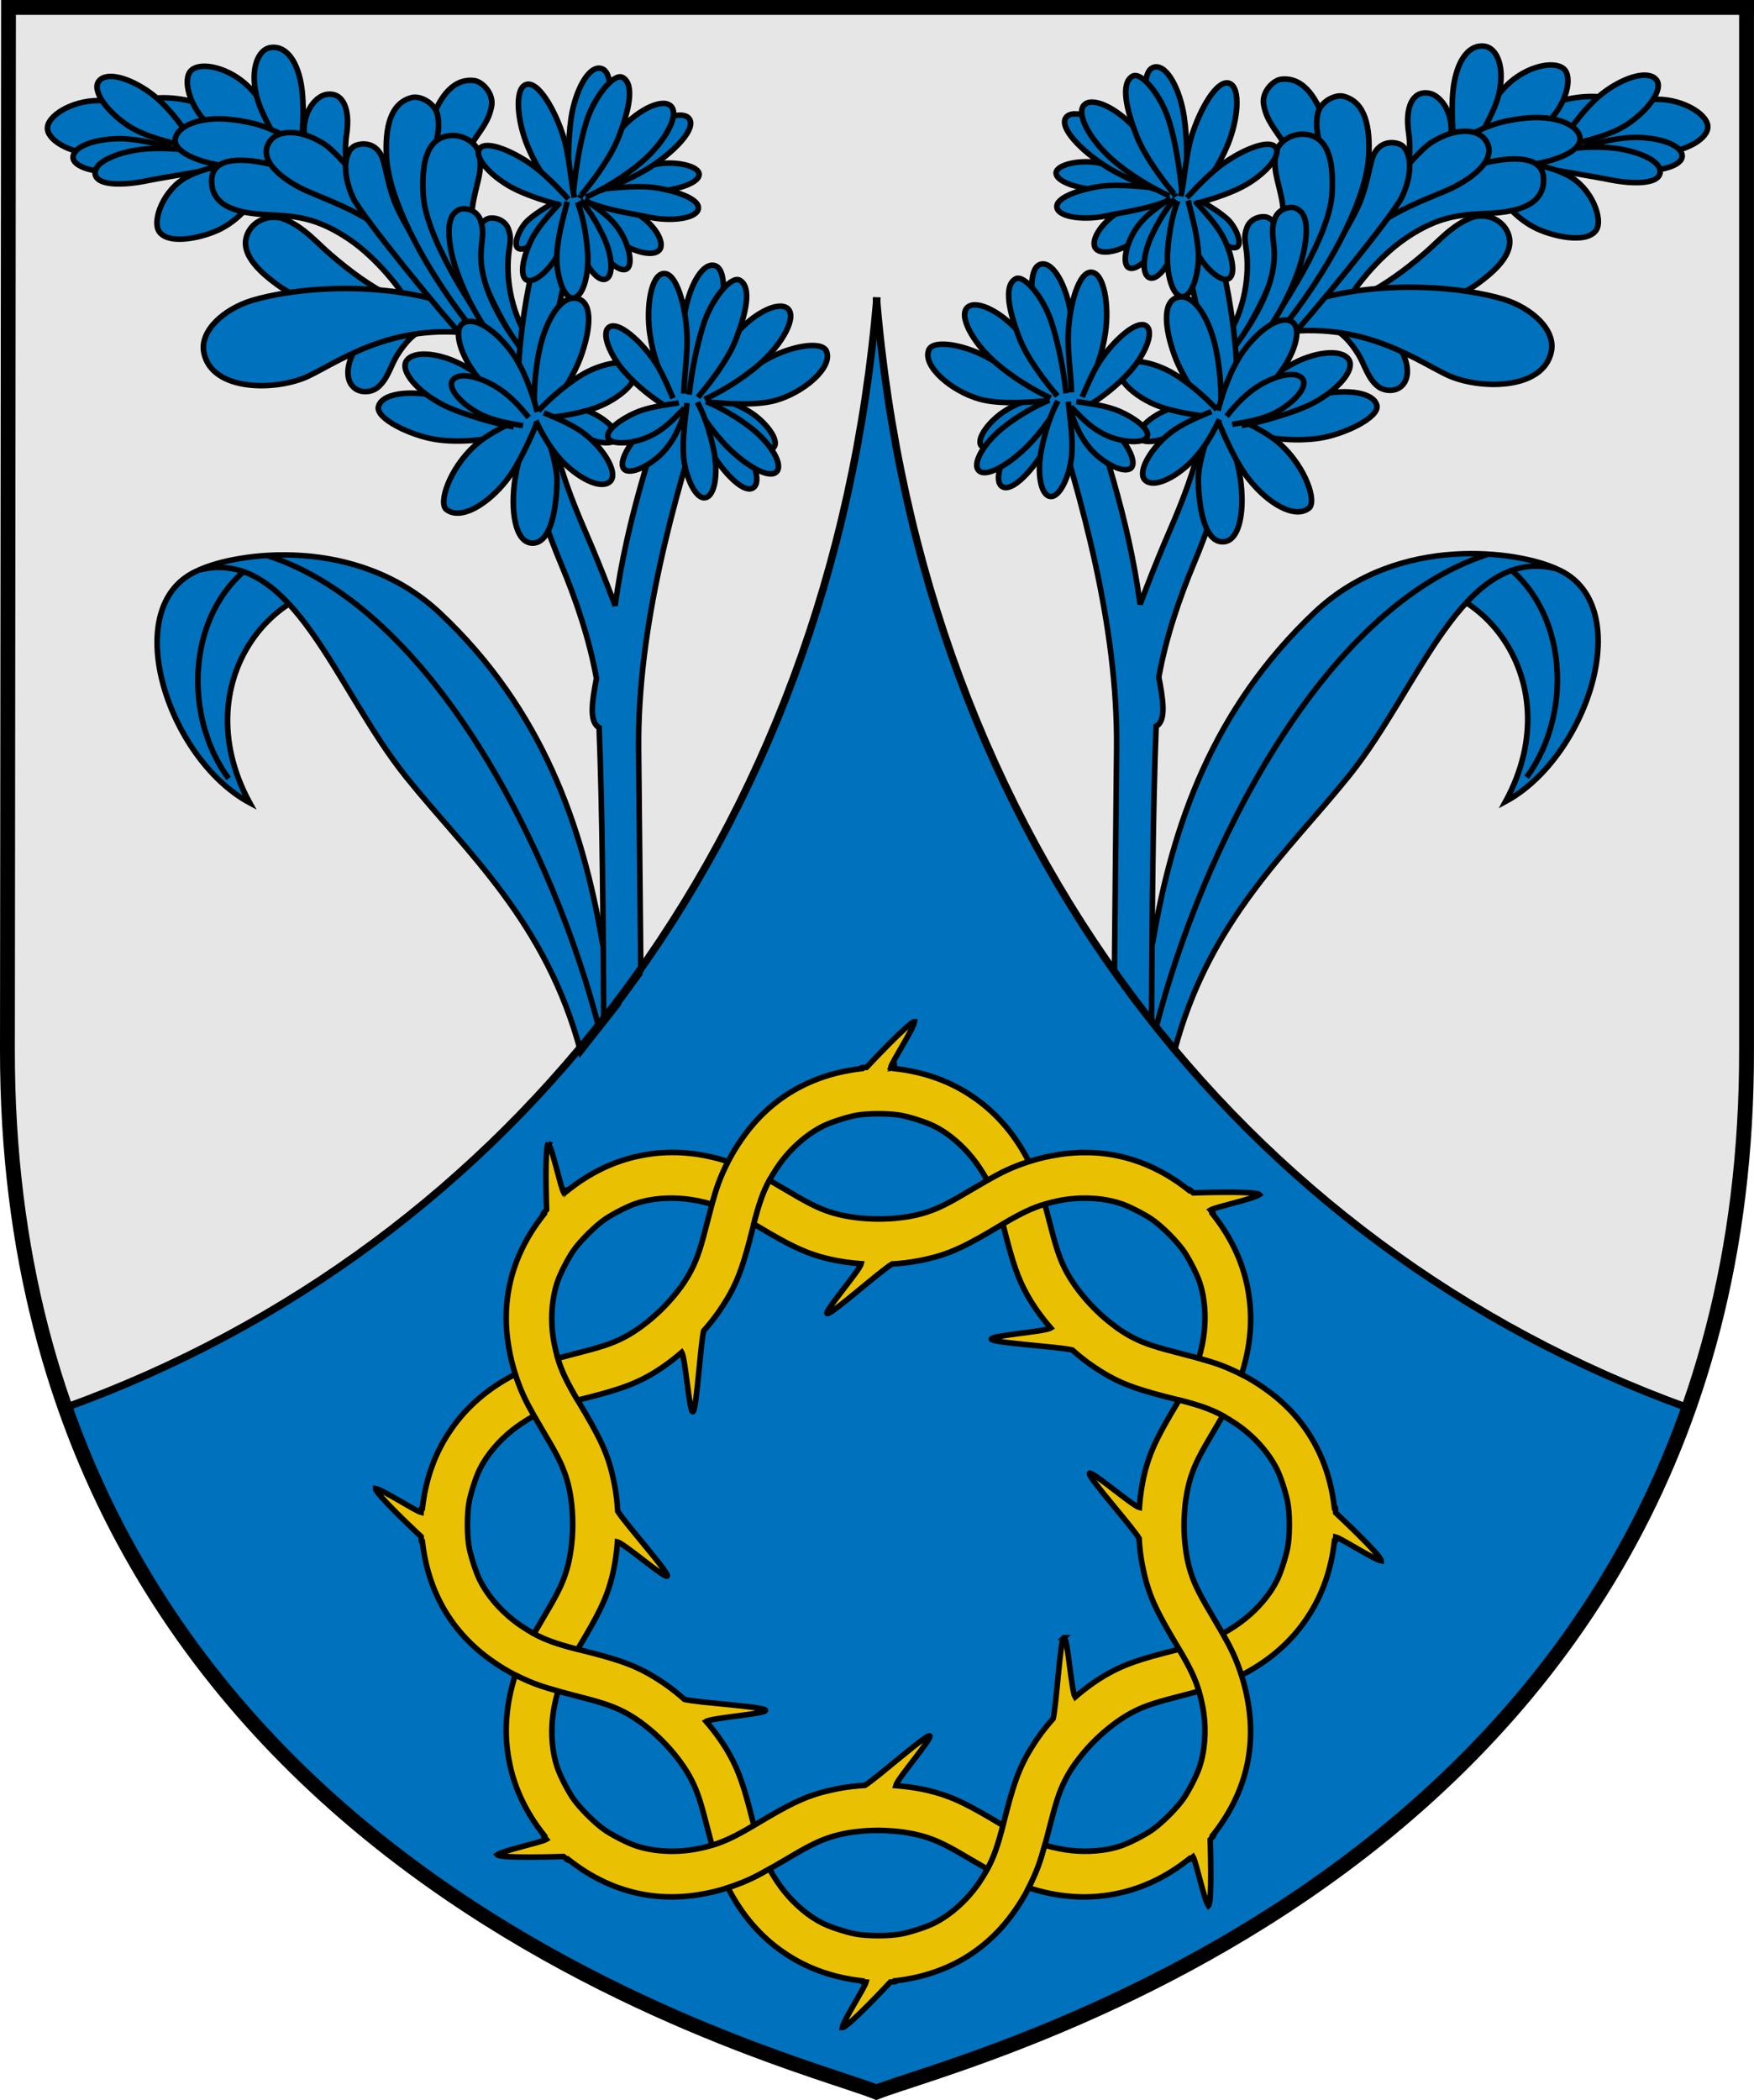 <?xml version="1.0" encoding="UTF-8" standalone="no"?>
<svg
   xmlns:dc="http://purl.org/dc/elements/1.1/"
   xmlns:cc="http://creativecommons.org/ns#"
   xmlns:rdf="http://www.w3.org/1999/02/22-rdf-syntax-ns#"
   xmlns:svg="http://www.w3.org/2000/svg"
   xmlns="http://www.w3.org/2000/svg"
   xmlns:xlink="http://www.w3.org/1999/xlink"
   xmlns:sodipodi="http://sodipodi.sourceforge.net/DTD/sodipodi-0.dtd"
   xmlns:inkscape="http://www.inkscape.org/namespaces/inkscape"
   sodipodi:docname="Shield_of_Bruno_Paul_Marie_Valentin.svg"
   height="565.43"
   width="472.268"
   version="1.0"
   inkscape:version="0.91 r13725"
   id="svg4136">
  <defs
     id="defs4813" />
  <sodipodi:namedview
     fit-margin-left="0"
     inkscape:zoom="0.43557908"
     borderopacity="1"
     inkscape:snap-intersection-paths="true"
     inkscape:cx="235.74254"
     inkscape:cy="414.01249"
     inkscape:snap-bbox-midpoints="false"
     inkscape:object-paths="true"
     inkscape:window-maximized="1"
     inkscape:snap-bbox="true"
     showgrid="false"
     fit-margin-right="0"
     inkscape:snap-nodes="true"
     inkscape:guide-bbox="true"
     inkscape:snap-midpoints="false"
     inkscape:snap-global="false"
     inkscape:bbox-nodes="true"
     bordercolor="#666666"
     inkscape:window-x="-8"
     guidetolerance="10"
     inkscape:snap-smooth-nodes="true"
     objecttolerance="10"
     inkscape:object-nodes="true"
     inkscape:window-y="-8"
     fit-margin-bottom="0"
     inkscape:window-width="1280"
     inkscape:pageopacity="0"
     inkscape:pageshadow="2"
     pagecolor="#ffffff"
     gridtolerance="10"
     inkscape:snap-object-midpoints="true"
     inkscape:bbox-paths="true"
     showguides="false"
     inkscape:snap-bbox-edge-midpoints="true"
     inkscape:current-layer="g4160"
     inkscape:window-height="657"
     fit-margin-top="0"
     id="namedview4140" />
  <g
     inkscape:label="fondo-fund"
     transform="translate(-409.275,-366.109)"
     inkscape:groupmode="layer"
     sodipodi:insensitive="true"
     id="g4160">
    <path
       d="M 879.54,648.74 C 880.054,869.8 666.58,920.72 645.24,929.37 622.97,920.234 410.97,869.495 411.28,648.61 l 0.289,-280.51 467.98,0 z"
       sodipodi:nodetypes="cccccc"
       inkscape:connector-curvature="0"
       class="fil6 str8"
       id="path4162"
       style="fill:#0071bc" />
    <path
       d="m 575.27,346.87 -233.96,0.055 0,280.47 c -0.491,41.026 7.004,69.849 15.951,96.453 119.68,-43.24 206.09,-152.87 218.18,-298.94 12.094,146.06 98.5,255.7 218.18,298.94 8.947,-26.604 16.442,-55.427 15.951,-96.453 l 0,-280.47 -233.96,-0.055 z"
       inkscape:connector-curvature="0"
       transform="translate(69.966,21.239)"
       id="path4164"
       style="fill:#e6e6e6;fill-rule:evenodd" />
  </g>
  <g
     inkscape:label="elementos internos"
     transform="translate(-369.247,-344.901)"
     inkscape:groupmode="layer"
     sodipodi:insensitive="true"
     id="g4166">
    <g
       transform="matrix(0.271,0,0,0.271,945.66,626.72)"
       id="g4168"
       style="fill:#eac102;stroke:#000000;stroke-width:5.531">
      <path
         d="m -1614.9,325.34 c -26.826,13.651 -48.239,32.122 -63.75,54.625 -15.738,22.433 -25.391,48.872 -28.688,78.75 0,0.022 -0.029,0.041 -0.031,0.062 -0.09,0.137 -0.199,0.871 -0.312,2.188 -0.083,-1.027 -0.167,-1.783 -0.25,-1.844 -0.184,-1.931 -0.394,-0.724 -0.688,3.5 -5.613,-1.369 -37.864,-22.424 -45.281,-23.688 -0.307,5.078 42.869,45.47 45.344,47.781 0.059,0.8 0.104,1.431 0.156,1.938 0.127,4.983 0.255,4.974 0.812,0.906 0.048,0.428 0.114,0.881 0.156,1.031 5.415,50.679 29.119,91.542 69.562,119.75 0.043,0.03 0.082,0.064 0.125,0.094 7.109,5.039 14.702,9.626 22.75,13.75 1.616,0.828 3.254,1.648 4.906,2.438 11.967,5.719 20.893,9.017 37.5,13.562 4.388,1.201 9.194,2.495 14.875,3.938 28.141,7.143 38.203,10.44 49.812,16.281 5.322,2.678 10.844,6.052 16.344,9.938 0.177,0.129 0.353,0.244 0.531,0.375 0.062,0.044 0.126,0.081 0.188,0.125 2.421,1.784 4.885,3.709 7.5,5.812 18.014,14.49 34.651,34.384 43.594,52.156 5.841,11.609 9.107,21.672 16.25,49.812 1.435,5.653 2.679,10.41 3.875,14.781 12.691,-3.748 24.009,-9.282 41.656,-19.75 -0.328,-1.282 -0.663,-2.554 -1,-3.906 -8.597,-34.491 -13.939,-49.937 -22.812,-66 -6.192,-11.209 -14.328,-22.655 -23.625,-33.438 6.473,-3.877 62.472,-7.658 58.844,-11.312 -3.604,-3.63 -66.061,-7.162 -80.312,-10.531 -6.774,-6.046 -13.783,-11.594 -20.812,-16.344 -1.378,-0.931 -2.743,-1.815 -4.094,-2.688 -0.199,-0.129 -0.395,-0.247 -0.594,-0.375 -3.666,-2.402 -7.321,-4.641 -10.969,-6.656 -16.063,-8.873 -31.509,-14.215 -66,-22.812 -1.295,-0.323 -2.425,-0.623 -3.656,-0.938 -19.866,-5.073 -31.76,-9.184 -43.375,-15.5 -2.141,-1.164 -4.289,-2.382 -6.469,-3.719 -0.77,-0.473 -1.56,-0.971 -2.344,-1.469 -0.279,-0.179 -0.563,-0.381 -0.844,-0.562 -1.079,-0.693 -2.196,-1.412 -3.312,-2.156 -0.857,-0.571 -1.688,-1.159 -2.531,-1.75 -16.535,-11.79 -30.308,-27.429 -38.438,-43.75 -3.54,-7.109 -8.324,-21.562 -10.406,-31.5 -2.446,-11.675 -2.446,-35.325 0,-47 2.082,-9.938 6.866,-24.391 10.406,-31.5 1.626,-3.264 3.477,-6.502 5.531,-9.688 0.511,-0.793 1.058,-1.589 1.594,-2.375 8.771,-12.619 20.605,-24.205 34.125,-33.219 4.48,-2.987 8.604,-5.578 12.75,-7.844 -8.511,-14.93 -12.461,-23.6 -16.875,-36.094 -0.612,-1.732 -1.161,-3.453 -1.719,-5.188 z"
         inkscape:connector-curvature="0"
         id="path4170" />
      <path
         d="m -1615,624.19 c -9.311,28.616 -11.381,56.813 -6.438,83.688 4.734,26.991 16.579,52.511 35.375,75.969 0.014,0.017 0.018,0.045 0.031,0.062 0.033,0.16 0.493,0.77 1.344,1.781 -0.784,-0.667 -1.398,-1.141 -1.5,-1.125 -1.495,-1.235 -0.779,-0.257 2,2.938 -4.937,3.001 -42.643,10.93 -48.781,15.281 3.373,3.808 62.459,1.834 65.844,1.719 0.608,0.524 1.105,0.929 1.5,1.25 3.614,3.434 3.701,3.365 1.219,0.094 0.334,0.267 0.709,0.518 0.844,0.594 39.664,32.006 85.3,44.152 133.84,35.5 0.052,-0.009 0.105,-0.022 0.156,-0.031 8.6,-1.465 17.227,-3.595 25.844,-6.375 1.718,-0.554 3.44,-1.112 5.156,-1.719 12.495,-4.414 21.161,-8.394 36.094,-16.906 3.963,-2.259 8.258,-4.742 13.312,-7.75 24.949,-14.848 34.411,-19.64 46.75,-23.719 5.657,-1.87 11.957,-3.39 18.594,-4.531 0.217,-0.034 0.407,-0.092 0.625,-0.125 0.075,-0.013 0.144,-0.019 0.219,-0.031 2.973,-0.451 6.069,-0.826 9.406,-1.188 22.984,-2.492 48.829,-0.181 67.719,6.062 12.339,4.078 21.77,8.871 46.719,23.719 5,2.976 9.258,5.446 13.188,7.688 6.329,-11.627 10.416,-23.46 15.5,-43.375 -1.142,-0.677 -2.271,-1.343 -3.469,-2.062 -30.468,-18.31 -45.18,-25.479 -62.812,-30.562 -12.305,-3.548 -26.145,-5.887 -40.344,-6.938 1.835,-7.319 38.744,-49.575 33.594,-49.594 -5.115,-0.018 -51.76,41.649 -64.219,49.344 -9.065,0.515 -17.952,1.545 -26.281,3.156 -1.633,0.316 -3.209,0.662 -4.781,1 -0.232,0.05 -0.457,0.106 -0.688,0.156 -4.29,0.894 -8.464,1.877 -12.469,3.031 -17.632,5.084 -32.344,12.253 -62.812,30.562 -1.144,0.688 -2.157,1.258 -3.25,1.906 -17.647,10.468 -28.966,16.002 -41.656,19.75 -2.328,0.687 -4.679,1.313 -7.156,1.906 -0.879,0.211 -1.813,0.423 -2.719,0.625 -0.324,0.071 -0.642,0.117 -0.969,0.188 -1.253,0.273 -2.559,0.549 -3.875,0.812 -1.009,0.202 -2.017,0.385 -3.031,0.562 -20.029,3.356 -40.836,2.043 -58.125,-3.75 -7.53,-2.523 -21.126,-9.351 -29.625,-14.906 -9.985,-6.526 -26.724,-23.265 -33.25,-33.25 -5.555,-8.499 -12.383,-22.095 -14.906,-29.625 -1.159,-3.458 -2.138,-7.076 -2.938,-10.781 -0.199,-0.922 -0.386,-1.846 -0.562,-2.781 -2.721,-15.125 -2.53,-31.691 0.656,-47.625 1.06,-5.301 2.195,-10.043 3.531,-14.594 -16.607,-4.546 -25.533,-7.844 -37.5,-13.562 -1.652,-0.79 -3.29,-1.609 -4.906,-2.438 z"
         inkscape:connector-curvature="0"
         id="path4172" />
      <path
         d="m -1582.2,96.125 c -0.061,0.054 -0.129,0.136 -0.188,0.219 -3.567,5.087 -1.643,62.386 -1.531,65.656 -0.565,0.656 -1.016,1.125 -1.344,1.531 -3.343,3.521 -3.212,3.586 0.031,1.125 l 0.125,-0.094 c -0.243,0.302 -0.58,0.744 -0.688,0.906 -32.044,39.679 -44.188,85.337 -35.531,133.91 1.464,8.641 3.591,17.309 6.375,25.969 0.558,1.734 1.107,3.455 1.719,5.188 4.414,12.493 8.364,21.164 16.875,36.094 2.26,3.964 4.772,8.288 7.781,13.344 14.848,24.949 19.672,34.348 23.75,46.688 1.905,5.763 3.446,12.193 4.594,18.969 0.014,0.09 0.018,0.191 0.031,0.281 0.013,0.075 0.05,0.144 0.062,0.219 0.451,2.973 0.826,6.069 1.188,9.406 2.492,22.984 0.181,48.798 -6.062,67.688 -4.078,12.339 -8.871,21.801 -23.719,46.75 -2.974,4.997 -5.445,9.261 -7.688,13.188 11.615,6.316 23.509,10.427 43.375,15.5 0.678,-1.144 1.341,-2.3 2.062,-3.5 18.31,-30.468 25.479,-45.149 30.562,-62.781 3.551,-12.316 5.857,-26.163 6.906,-40.375 7.244,1.754 49.606,38.781 49.625,33.625 0.018,-5.111 -41.603,-51.686 -49.344,-64.188 -0.514,-9.078 -1.574,-17.972 -3.188,-26.312 -0.418,-2.163 -0.853,-4.253 -1.312,-6.312 -0.028,-0.124 -0.066,-0.251 -0.094,-0.375 -0.201,-0.934 -0.411,-1.828 -0.625,-2.75 -0.671,-2.895 -1.362,-5.746 -2.156,-8.5 -5.084,-17.632 -12.253,-32.344 -30.562,-62.812 -0.695,-1.156 -1.283,-2.146 -1.938,-3.25 -10.445,-17.614 -15.947,-28.953 -19.688,-41.625 -1.023,-3.467 -1.911,-7.026 -2.75,-10.875 -0.206,-0.945 -0.425,-1.957 -0.625,-2.938 -0.01,-0.029 0.01,-0.034 0,-0.062 -0.059,-0.291 -0.129,-0.581 -0.188,-0.875 -0.197,-0.982 -0.358,-1.982 -0.531,-2.969 0,-0.023 -0.027,-0.04 -0.031,-0.062 -3.356,-20.029 -2.012,-40.836 3.781,-58.125 2.523,-7.53 9.383,-21.126 14.938,-29.625 3.263,-4.993 9.068,-11.662 15.312,-17.906 6.245,-6.245 12.914,-12.05 17.906,-15.312 8.5,-5.555 22.095,-12.414 29.625,-14.938 3.376,-1.131 6.887,-2.117 10.5,-2.906 1.016,-0.212 2.033,-0.409 3.062,-0.594 0.051,-0.01 0.105,-0.022 0.156,-0.031 15.084,-2.692 31.557,-2.488 47.438,0.688 5.29,1.058 10.02,2.198 14.562,3.531 4.546,-16.609 7.875,-25.533 13.594,-37.5 0.783,-1.637 1.585,-3.274 2.406,-4.875 -27.467,-8.935 -54.541,-11.269 -80.438,-7.062 -0.052,0.008 -0.105,0.023 -0.156,0.031 -0.686,0.106 -1.378,0.228 -2.062,0.344 -0.332,0.059 -0.637,0.126 -0.969,0.188 -1.426,0.25 -2.863,0.523 -4.281,0.812 -25.418,5.196 -49.469,16.791 -71.688,34.594 -0.1,-0.042 -0.716,0.463 -1.906,1.469 0.706,-0.825 1.148,-1.468 1.156,-1.594 0.01,0.003 0.03,-0.01 0.031,0 1.212,-1.471 0.211,-0.767 -2.969,2 -3.004,-4.963 -10.932,-42.646 -15.281,-48.781 z"
         inkscape:connector-curvature="0"
         id="path4174" />
      <path
         d="m -1218.6,-24.812 c -6.119,1.075 -45.266,42.952 -47.5,45.344 -0.863,0.064 -1.512,0.101 -2.031,0.156 -4.854,0.126 -4.815,0.259 -0.781,0.812 l 0.156,0.031 c -0.386,0.042 -0.934,0.086 -1.125,0.125 -50.716,5.398 -91.59,29.098 -119.81,69.562 -5.088,7.162 -9.744,14.792 -13.906,22.906 -0.821,1.601 -1.624,3.238 -2.406,4.875 -5.719,11.967 -9.047,20.891 -13.594,37.5 -1.201,4.388 -2.464,9.195 -3.906,14.875 -7.143,28.141 -10.409,38.203 -16.25,49.812 -2.728,5.422 -6.177,11.053 -10.156,16.656 -0.054,0.073 -0.102,0.145 -0.156,0.219 -0.044,0.062 -0.081,0.126 -0.125,0.188 -1.784,2.421 -3.709,4.885 -5.812,7.5 -14.49,18.014 -34.384,34.651 -52.156,43.594 -11.609,5.841 -21.672,9.139 -49.812,16.281 -5.64,1.432 -10.417,2.683 -14.781,3.875 3.74,12.672 9.243,24.011 19.688,41.625 1.302,-0.333 2.594,-0.657 3.969,-1 34.491,-8.597 49.937,-13.908 66,-22.781 11.219,-6.198 22.646,-14.38 33.438,-23.688 3.882,6.362 7.654,62.508 11.312,58.875 3.627,-3.601 7.133,-65.967 10.5,-80.281 6.056,-6.783 11.587,-13.805 16.344,-20.844 1.234,-1.825 2.399,-3.625 3.531,-5.406 0.068,-0.108 0.151,-0.205 0.219,-0.312 0.519,-0.803 0.999,-1.603 1.5,-2.406 1.573,-2.521 3.083,-5.023 4.469,-7.531 8.873,-16.063 14.215,-31.509 22.812,-66 0.324,-1.299 0.622,-2.421 0.938,-3.656 5.075,-19.865 9.177,-31.791 15.5,-43.406 1.726,-3.171 3.625,-6.315 5.75,-9.625 0.523,-0.814 1.073,-1.665 1.625,-2.5 0.016,-0.024 0.046,-0.038 0.062,-0.062 0.164,-0.248 0.302,-0.5 0.469,-0.75 0.556,-0.834 1.144,-1.648 1.719,-2.469 0.013,-0.019 0.018,-0.044 0.031,-0.062 11.79,-16.535 27.46,-30.309 43.781,-38.438 7.109,-3.54 21.562,-8.293 31.5,-10.375 5.838,-1.223 14.669,-1.844 23.5,-1.844 8.831,-3e-6 17.662,0.621 23.5,1.844 9.938,2.082 24.391,6.835 31.5,10.375 3.187,1.587 6.356,3.378 9.469,5.375 0.868,0.568 1.735,1.153 2.594,1.75 0.043,0.029 0.082,0.064 0.125,0.094 12.569,8.762 24.079,20.557 33.062,34.031 2.999,4.498 5.54,8.65 7.812,12.812 14.963,-8.542 23.614,-12.518 36.125,-16.938 1.716,-0.606 3.44,-1.197 5.156,-1.75 -13.105,-25.749 -30.615,-46.503 -51.906,-61.844 -0.043,-0.031 -0.082,-0.063 -0.125,-0.094 -0.56,-0.41 -1.122,-0.817 -1.688,-1.219 -0.277,-0.193 -0.566,-0.371 -0.844,-0.562 -1.185,-0.831 -2.386,-1.64 -3.594,-2.438 -21.648,-14.299 -46.857,-23.128 -75.156,-26.25 -0.041,-0.1 -0.822,-0.182 -2.375,-0.312 1.083,-0.084 1.843,-0.198 1.938,-0.281 0,0.009 0.038,-0.009 0.031,0 1.897,-0.183 0.674,-0.395 -3.531,-0.688 1.385,-5.633 22.425,-37.867 23.688,-45.281 -0.082,-0.005 -0.181,-0.018 -0.281,0 z"
         inkscape:connector-curvature="0"
         id="path4176" />
      <path
         d="m -1069.8,587.03 c -0.115,5e-5 -0.229,0.074 -0.344,0.188 -3.632,3.606 -7.129,66.112 -10.5,80.312 -6.046,6.774 -11.594,13.783 -16.344,20.812 -0.989,1.464 -1.92,2.91 -2.844,4.344 -2.483,3.773 -4.801,7.558 -6.875,11.312 -8.873,16.063 -14.215,31.509 -22.812,66 -0.316,1.266 -0.63,2.452 -0.938,3.656 -5.084,19.915 -9.171,31.748 -15.5,43.375 -2.291,4.208 -4.875,8.391 -7.906,12.938 -0.569,0.853 -1.161,1.692 -1.75,2.531 -11.79,16.535 -27.428,30.34 -43.75,38.469 -7.109,3.54 -21.562,8.293 -31.5,10.375 -11.675,2.446 -35.325,2.446 -47,0 -9.938,-2.082 -24.391,-6.835 -31.5,-10.375 -3.264,-1.626 -6.502,-3.476 -9.688,-5.531 -0.793,-0.511 -1.589,-1.058 -2.375,-1.594 -12.619,-8.771 -24.205,-20.605 -33.219,-34.125 -3.002,-4.502 -5.569,-8.646 -7.844,-12.812 -14.932,8.513 -23.599,12.492 -36.094,16.906 -1.717,0.606 -3.438,1.164 -5.156,1.719 13.733,26.987 32.313,48.53 55,64.062 0.854,0.594 1.729,1.173 2.594,1.75 0.251,0.165 0.498,0.337 0.75,0.5 21.655,14.263 46.859,23.091 75.156,26.188 0.253,0.085 0.949,0.175 2.219,0.281 -1.253,0.097 -2.02,0.183 -1.969,0.281 -1.931,0.184 -0.725,0.394 3.5,0.688 -1.441,5.704 -22.426,37.878 -23.688,45.281 5.08,0.307 45.538,-42.908 47.812,-45.344 0.757,-0.056 1.352,-0.107 1.844,-0.156 5.032,-0.127 5.018,-0.253 0.938,-0.812 l -0.125,-0.031 c 0.37,-0.041 0.908,-0.087 1.094,-0.125 50.722,-5.396 91.619,-29.126 119.84,-69.594 0.103,-0.148 0.21,-0.289 0.312,-0.438 4.954,-7.021 9.466,-14.511 13.531,-22.438 0.827,-1.612 1.649,-3.226 2.438,-4.875 5.716,-11.961 9.052,-20.91 13.594,-37.5 1.203,-4.395 2.461,-9.182 3.906,-14.875 7.143,-28.141 10.44,-38.235 16.281,-49.844 2.708,-5.382 6.122,-10.939 10.062,-16.5 0.082,-0.116 0.167,-0.228 0.25,-0.344 0.043,-0.059 0.082,-0.129 0.125,-0.188 1.784,-2.421 3.709,-4.916 5.812,-7.531 14.49,-18.014 34.384,-34.62 52.156,-43.562 11.609,-5.841 21.672,-9.139 49.812,-16.281 5.629,-1.429 10.392,-2.715 14.75,-3.906 -3.746,-12.694 -9.203,-23.951 -19.688,-41.625 -1.292,0.33 -2.575,0.66 -3.938,1 -34.491,8.597 -49.937,13.939 -66,22.812 -11.215,6.195 -22.65,14.385 -33.438,23.688 -3.764,-6.088 -7.444,-59.064 -11,-59.062 z"
         inkscape:connector-curvature="0"
         id="path4178" />
      <path
         d="m -1088.9,156.38 c -12.699,3.74 -23.986,9.176 -41.656,19.656 0.331,1.294 0.66,2.604 1,3.969 8.597,34.491 13.94,49.937 22.812,66 6.198,11.221 14.379,22.645 23.688,33.438 -6.318,3.884 -62.509,7.652 -58.875,11.312 3.61,3.635 66.216,7.158 80.344,10.531 6.767,6.038 13.76,11.568 20.781,16.312 1.838,1.242 3.613,2.424 5.406,3.562 0.094,0.061 0.187,0.127 0.281,0.188 0.8,0.507 1.61,1.012 2.406,1.5 2.525,1.575 5.05,3.112 7.562,4.5 16.063,8.873 31.509,14.184 66,22.781 1.262,0.314 2.456,0.6 3.656,0.906 19.922,5.088 31.744,9.223 43.375,15.562 3.691,2.012 7.367,4.249 11.281,6.812 0.28,0.185 0.562,0.343 0.844,0.531 18.016,12.011 33.142,28.653 41.812,46.062 3.54,7.109 8.293,21.562 10.375,31.5 2.446,11.675 2.446,35.325 0,47 -2.082,9.938 -6.835,24.391 -10.375,31.5 -1.626,3.264 -3.476,6.502 -5.531,9.688 -0.349,0.531 -0.702,1.066 -1.062,1.594 -0.205,0.305 -0.417,0.602 -0.625,0.906 -8.762,12.569 -20.557,24.079 -34.031,33.062 -4.498,2.998 -8.65,5.54 -12.812,7.812 8.536,14.969 12.486,23.614 16.906,36.125 0.609,1.725 1.194,3.462 1.75,5.188 25.8,-13.131 46.587,-30.712 61.938,-52.062 0.759,-1.055 1.518,-2.114 2.25,-3.188 0.101,-0.148 0.212,-0.289 0.312,-0.438 0.567,-0.823 1.105,-1.666 1.656,-2.5 14.336,-21.704 23.212,-46.987 26.312,-75.375 0.079,-0.311 0.184,-1 0.281,-2.156 0.094,1.211 0.186,1.995 0.281,1.969 0.184,1.903 0.394,0.702 0.688,-3.531 5.7,1.438 37.878,22.426 45.281,23.688 0.307,-5.083 -42.987,-45.551 -45.375,-47.781 -0.065,-0.879 -0.1,-1.54 -0.156,-2.062 -0.126,-4.821 -0.229,-4.775 -0.781,-0.75 l -0.031,0.219 c -0.044,-0.412 -0.085,-0.957 -0.125,-1.156 -5.22,-49.114 -27.632,-89.018 -65.781,-117.12 -0.018,-0.014 -0.044,-0.018 -0.062,-0.031 -0.409,-0.307 -0.837,-0.602 -1.25,-0.906 -7.863,-5.791 -16.325,-11.046 -25.375,-15.688 -1.606,-0.824 -3.232,-1.621 -4.875,-2.406 -11.967,-5.719 -20.891,-9.024 -37.5,-13.562 -4.388,-1.199 -9.195,-2.464 -14.875,-3.906 -28.141,-7.143 -38.235,-10.44 -49.844,-16.281 -5.5,-2.768 -11.192,-6.26 -16.875,-10.312 -0.052,-0.039 -0.104,-0.086 -0.156,-0.125 -0.096,-0.068 -0.185,-0.15 -0.281,-0.219 -2.338,-1.729 -4.729,-3.566 -7.25,-5.594 -18.014,-14.49 -34.62,-34.384 -43.562,-52.156 -5.841,-11.609 -9.139,-21.672 -16.281,-49.812 -1.429,-5.628 -2.683,-10.393 -3.875,-14.75 z"
         inkscape:connector-curvature="0"
         id="path4180" />
      <path
         d="m -1048.1,105.09 c -8.57,-0.032 -17.247,0.606 -26.031,1.938 -0.023,0.003 -0.04,0.028 -0.062,0.031 -0.506,0.072 -1.025,0.173 -1.531,0.25 -9.656,1.465 -19.349,3.726 -29.031,6.844 -1.717,0.553 -3.441,1.144 -5.156,1.75 -12.511,4.42 -21.162,8.396 -36.125,16.938 -3.946,2.253 -8.221,4.726 -13.25,7.719 -24.949,14.848 -34.411,19.672 -46.75,23.75 -5.847,1.932 -12.366,3.472 -19.25,4.625 -0.064,0.01 -0.123,0.021 -0.188,0.031 -0.116,0.019 -0.227,0.012 -0.344,0.031 -2.876,0.431 -5.878,0.839 -9.094,1.188 -22.984,2.492 -48.798,0.181 -67.688,-6.062 -12.339,-4.078 -21.77,-8.871 -46.719,-23.719 -5.004,-2.978 -9.286,-5.476 -13.219,-7.719 -6.323,11.615 -10.425,23.541 -15.5,43.406 1.144,0.678 2.3,1.341 3.5,2.062 30.468,18.31 45.18,25.447 62.812,30.531 12.317,3.551 26.162,5.857 40.375,6.906 -1.721,7.214 -38.783,49.606 -33.625,49.625 5.123,0.018 51.875,-41.74 64.25,-49.344 9.055,-0.516 17.899,-1.578 26.219,-3.188 2.178,-0.421 4.27,-0.819 6.344,-1.281 0.11,-0.023 0.234,-0.039 0.344,-0.062 0.924,-0.208 1.842,-0.438 2.75,-0.656 2.899,-0.672 5.774,-1.361 8.531,-2.156 17.632,-5.084 32.313,-12.253 62.781,-30.562 1.119,-0.673 2.18,-1.303 3.25,-1.938 17.67,-10.48 28.958,-15.916 41.656,-19.656 4.036,-1.189 8.227,-2.231 12.812,-3.188 0.329,-0.067 0.637,-0.152 0.969,-0.219 21.232,-4.246 43.683,-3.179 62.125,3 7.53,2.523 21.126,9.383 29.625,14.938 9.985,6.526 26.693,23.265 33.219,33.25 5.555,8.499 12.414,22.064 14.938,29.594 1.159,3.458 2.138,7.076 2.938,10.781 0.128,0.623 0.257,1.247 0.375,1.875 0.071,0.361 0.12,0.7 0.188,1.062 2.692,15.084 2.519,31.589 -0.656,47.469 -1.06,5.301 -2.194,10.043 -3.531,14.594 16.609,4.538 25.533,7.843 37.5,13.562 1.643,0.785 3.269,1.583 4.875,2.406 8.956,-27.525 11.242,-54.645 7,-80.594 -0.21,-1.282 -0.415,-2.567 -0.656,-3.844 -0.033,-0.176 -0.06,-0.355 -0.094,-0.531 -0.181,-0.983 -0.394,-1.958 -0.594,-2.938 -5.21,-25.484 -16.838,-49.64 -34.719,-71.906 -0.164,-0.276 -0.564,-0.833 -1.312,-1.719 0.923,0.79 1.545,1.273 1.594,1.188 1.476,1.216 0.786,0.232 -2,-2.969 5.048,-3.013 42.623,-10.938 48.75,-15.281 -3.377,-3.812 -62.609,-1.799 -65.875,-1.688 -0.667,-0.576 -1.153,-1.014 -1.562,-1.344 -3.498,-3.32 -3.55,-3.205 -1.094,0.031 l 0.156,0.156 c -0.323,-0.26 -0.737,-0.606 -0.906,-0.719 -31.216,-25.218 -66.177,-38.11 -103.31,-38.25 z"
         inkscape:connector-curvature="0"
         id="path4182" />
      <path
         d="m -955.47,351.03 c -0.683,1.153 -1.366,2.289 -2.094,3.5 -18.31,30.468 -25.447,45.18 -30.531,62.812 -3.549,12.31 -5.825,26.201 -6.875,40.406 -7.192,-1.696 -49.638,-38.785 -49.656,-33.625 -0.018,5.118 41.686,51.794 49.344,64.219 0.515,9.065 1.576,17.952 3.188,26.281 0.336,1.735 0.67,3.396 1.031,5.062 0.912,4.423 1.968,8.753 3.156,12.875 5.084,17.632 12.222,32.313 30.531,62.781 0.672,1.118 1.303,2.181 1.938,3.25 10.485,17.674 15.942,28.931 19.688,41.625 1.357,4.598 2.49,9.389 3.562,14.75 0.201,1.005 0.385,2.022 0.562,3.031 3.356,20.029 2.043,40.836 -3.75,58.125 -2.523,7.53 -9.383,21.126 -14.938,29.625 -6.526,9.985 -23.234,26.693 -33.219,33.219 -8.499,5.555 -22.095,12.414 -29.625,14.938 -3.458,1.159 -7.045,2.169 -10.75,2.969 -0.922,0.199 -1.877,0.355 -2.812,0.531 -15.126,2.721 -31.691,2.562 -47.625,-0.625 -5.29,-1.058 -10.02,-2.198 -14.562,-3.531 -4.542,16.59 -7.878,25.539 -13.594,37.5 -0.788,1.649 -1.611,3.263 -2.438,4.875 28.791,9.37 57.164,11.434 84.188,6.375 1.024,-0.183 2.043,-0.39 3.062,-0.594 0.294,-0.061 0.613,-0.125 0.906,-0.188 25.398,-5.227 49.458,-16.805 71.656,-34.625 0.239,-0.119 0.777,-0.521 1.75,-1.344 -0.817,0.955 -1.293,1.529 -1.188,1.562 -1.235,1.495 -0.226,0.811 2.969,-1.969 3.014,5.052 10.938,42.624 15.281,48.75 3.809,-3.375 1.833,-62.544 1.719,-65.875 0.496,-0.575 0.906,-1.024 1.219,-1.406 3.468,-3.648 3.344,-3.708 0.062,-1.219 l -0.094,0.062 c 0.233,-0.29 0.583,-0.717 0.688,-0.875 32.05,-39.681 44.188,-85.364 35.531,-133.94 -0.032,-0.178 -0.062,-0.354 -0.094,-0.531 -1.461,-8.466 -3.552,-16.96 -6.281,-25.438 -0.556,-1.726 -1.141,-3.463 -1.75,-5.188 -4.42,-12.511 -8.37,-21.156 -16.906,-36.125 -2.251,-3.947 -4.757,-8.252 -7.75,-13.281 -14.848,-24.949 -19.64,-34.411 -23.719,-46.75 -1.891,-5.72 -3.417,-12.062 -4.562,-18.781 -0.024,-0.14 -0.039,-0.265 -0.062,-0.406 -0.011,-0.072 -0.02,-0.146 -0.031,-0.219 -0.451,-2.973 -0.857,-6.101 -1.219,-9.438 -2.492,-22.984 -0.181,-48.798 6.062,-67.688 4.078,-12.339 8.871,-21.801 23.719,-46.75 2.97,-4.991 5.449,-9.232 7.688,-13.156 -11.631,-6.34 -23.453,-10.474 -43.375,-15.562 z"
         inkscape:connector-curvature="0"
         id="path4184" />
    </g>
    <g
       id="g2756"
       style="stroke-width:1.5">
      <g
         transform="matrix(1,0,0,0.978,-63.026,75.631)"
         id="g4187">
        <path
           d="m 789.7,364.98 c 3.506,1.482 6.032,4.091 8.366,7.991 1.63,2.724 2.477,6.526 5.197,8.716 1.633,1.314 4.422,1.591 6.231,0.062 2.845,-2.403 1.853,-7.788 -1.001,-11.624 -2.496,-3.354 -9.202,-8.103 -16.47,-9.447"
           sodipodi:nodetypes="cssssc"
           inkscape:connector-curvature="0"
           id="path4189"
           style="fill:#0071bc;fill-rule:evenodd;stroke:#000000;stroke-width:1.517" />
        <path
           d="m 800.3,356.19 c 4.635,-2.341 10.191,-6.359 15.719,-11.272 3.861,-3.432 7.367,-7.738 12.572,-9.696 3.123,-1.175 7.423,-0.033 9.314,3.44 2.972,5.459 -2.225,10.772 -8.494,15.287 -5.483,3.948 -16.088,6.771 -28.614,8.495"
           sodipodi:nodetypes="cssssc"
           inkscape:connector-curvature="0"
           id="path4191"
           style="fill:#0071bc;fill-rule:evenodd;stroke:#000000;stroke-width:1.517" />
        <path
           d="m 761.57,369.91 c 5.557,-8.012 7.045,-17.583 6.412,-24.539 -0.32,-3.517 -0.993,-4.625 0.053,-7.446 0.998,-2.689 4.179,-3.345 5.594,-2.715 2.904,1.295 3.244,5.077 2.429,10.304 -1.142,7.326 -1.949,14.321 -10.824,26.563"
           sodipodi:nodetypes="cssssc"
           inkscape:connector-curvature="0"
           id="path4193"
           style="fill:#0071bc;fill-rule:evenodd;stroke:#000000;stroke-width:1.517" />
        <path
           d="m 780.58,320.66 c -0.625,-2.175 -1.469,-4.11 -2.546,-5.833 -2.738,-4.38 -4.761,-6.398 -5.523,-10.732 -0.578,-3.287 2.442,-6.705 4.783,-6.959 6.18,-0.67 9.837,5.659 12.141,13.033 0.709,2.268 1.185,4.969 1.429,8.024"
           sodipodi:nodetypes="cssssc"
           inkscape:connector-curvature="0"
           id="path4195"
           style="fill:#0071bc;fill-rule:evenodd;stroke:#000000;stroke-width:1.517" />
        <path
           d="m 808.56,331.81 c 2.719,-5.947 3.827,-14.317 3.02,-19.75 -1.073,-7.225 1.01,-11.715 5.264,-11.121 3.395,0.474 7.513,6.003 5.76,13.527 -1.281,5.498 -6.456,13.831 -8.603,17.412"
           sodipodi:nodetypes="csssc"
           inkscape:connector-curvature="0"
           id="path4197"
           style="fill:#0071bc;fill-rule:evenodd;stroke:#000000;stroke-width:1.517" />
        <path
           d="m 838.24,310.07 c 4.745,-3.135 10.895,-6.359 16.27,-7.493 7.06,-1.49 14.007,-0.594 14.941,2.951 0.873,3.315 -5.686,7.214 -13.316,8.423 -5.576,0.883 -12.761,-0.581 -16.886,-1.222"
           sodipodi:nodetypes="csssc"
           inkscape:connector-curvature="0"
           id="path4199"
           style="fill:#0071bc;fill-rule:evenodd;stroke:#000000;stroke-width:1.517" />
        <path
           d="m 828.53,314.02 c 2.235,-5.23 5.593,-11.308 9.454,-15.214 5.073,-5.131 12.602,-6.972 15.334,-4.527 2.554,2.287 0.712,10.142 -4.992,15.354 -4.168,3.808 -10.972,6.543 -14.768,8.279"
           sodipodi:nodetypes="csssc"
           inkscape:connector-curvature="0"
           id="path4201"
           style="fill:#0071bc;fill-rule:evenodd;stroke:#000000;stroke-width:1.517" />
        <path
           d="m 858.58,309.07 c 5.125,-2.465 13.126,-5.972 18.604,-6.37 7.197,-0.522 14.449,3.591 14.895,7.23 0.417,3.403 -5.791,7.359 -13.515,7.526 -5.644,0.122 -16.814,-1.81 -19.181,-3.002"
           sodipodi:nodetypes="csssc"
           inkscape:connector-curvature="0"
           id="path4203"
           style="fill:#0071bc;fill-rule:evenodd;stroke:#000000;stroke-width:1.517" />
        <path
           d="m 853.55,313.2 c 2.851,-4.55 6.856,-9.716 10.98,-12.76 5.418,-4 11.624,-5.875 13.727,-3.139 1.967,2.559 -2.134,8.469 -8.139,12.442 -4.387,2.903 -11.006,4.373 -14.732,5.392"
           sodipodi:nodetypes="csssc"
           inkscape:connector-curvature="0"
           id="path4205"
           style="fill:#0071bc;fill-rule:evenodd;stroke:#000000;stroke-width:1.517" />
        <path
           d="m 858.43,315.92 c 4.532,-1.541 10.248,-2.888 14.924,-2.761 6.143,0.166 11.74,2.158 11.844,5.078 0.097,2.731 -6.085,4.524 -12.648,4.033 -4.796,-0.358 -10.483,-2.835 -13.786,-4.103"
           sodipodi:nodetypes="csssc"
           inkscape:connector-curvature="0"
           id="path4207"
           style="fill:#0071bc;fill-rule:evenodd;stroke:#000000;stroke-width:1.517" />
        <path
           d="m 847.97,317.79 c 5.432,-1.685 11.911,-2.247 17.388,-1.835 7.195,0.541 14.785,3.624 13.849,7.169 -0.905,3.427 -9.271,2.561 -13.178,1.754 -5.529,-1.142 -13.235,-2.324 -17.834,-3.274"
           sodipodi:nodetypes="csssc"
           inkscape:connector-curvature="0"
           id="path4209"
           style="fill:#0071bc;fill-rule:evenodd;stroke:#000000;stroke-width:1.517" />
        <path
           d="m 824.38,318.66 c -1.118,-5.576 -1.542,-15.211 -0.569,-20.617 1.278,-7.101 4.475,-10.478 8.111,-10.008 3.4,0.44 5.656,5.756 3.903,13.28 -1.281,5.498 -6.456,13.831 -8.603,17.412"
           sodipodi:nodetypes="csssc"
           inkscape:connector-curvature="0"
           id="path4211"
           style="fill:#0071bc;fill-rule:evenodd;stroke:#000000;stroke-width:1.517" />
        <path
           d="m 826.16,313.58 c 6.106,-3.609 10.22,-4.999 16.643,-5.716 8.191,-0.915 14.449,1.794 14.895,5.433 0.417,3.403 -5.859,6.329 -13.515,7.363 -6.951,0.939 -13.709,-0.993 -17.71,-2.185"
           sodipodi:nodetypes="csssc"
           inkscape:connector-curvature="0"
           id="path4213"
           style="fill:#0071bc;fill-rule:evenodd;stroke:#000000;stroke-width:1.517" />
        <path
           d="m 837.76,320.35 c 6.636,-0.218 11.799,0.716 16.667,3.26 6.395,3.341 9.685,12.248 7.527,15.212 -2.743,3.767 -12.08,1.46 -16.45,-0.827 -5.002,-2.618 -7.68,-6.441 -10.456,-9.559"
           sodipodi:nodetypes="csssc"
           inkscape:connector-curvature="0"
           id="path4215"
           style="fill:#0071bc;fill-rule:evenodd;stroke:#000000;stroke-width:1.517" />
        <path
           d="m 785.55,357.54 c 3.813,-5.997 13.4,-19.359 21.445,-25.521 11.043,-8.459 23.702,-11.598 26.818,-12.22 5.072,-1.012 13.92,-1.966 14.078,4.779 0.177,7.531 -7.714,9.15 -14.823,9.487 -7.725,0.366 -13.367,0.737 -22.025,6.662 -7.927,5.425 -14.875,14.85 -16.274,18.114"
           sodipodi:nodetypes="csssssc"
           inkscape:connector-curvature="0"
           id="path4217"
           style="fill:#0071bc;fill-rule:evenodd;stroke:#000000;stroke-width:1.517" />
        <path
           d="m 800.61,334.62 c 3.434,-4.533 12.556,-17.194 17.188,-20.147 6.659,-4.246 12.404,-3.611 14.453,-0.572 2.915,4.322 -1.357,9.064 -8.152,12.74 -4.965,2.686 -18.788,6.786 -26.605,15.473"
           sodipodi:nodetypes="csssc"
           inkscape:connector-curvature="0"
           id="path4219"
           style="fill:#0071bc;fill-rule:evenodd;stroke:#000000;stroke-width:1.517" />
        <path
           d="m 770.8,368.11 c 25.718,-6.34 41.787,5.846 50.956,10.359 8.429,4.149 26.038,4.484 28.217,-6.378 1.222,-6.095 -5.493,-12.063 -12.863,-14.382 -10.33,-3.25 -34.056,-6.026 -54.952,1.479"
           sodipodi:nodetypes="csssc"
           inkscape:connector-curvature="0"
           id="path4221"
           style="fill:#0071bc;fill-rule:evenodd;stroke:#000000;stroke-width:1.517" />
        <path
           d="m 778.64,360.41 c 3.836,-5.297 15.192,-17.966 19.801,-29.447 2.215,-5.518 2.6,-10.95 3.871,-13.39 1.541,-2.96 4.39,-3.412 6.612,-2.634 3.236,1.132 4.081,7.487 0.883,14.52 -2.337,5.139 -26.055,34.666 -29.978,38.621"
           sodipodi:nodetypes="cssssc"
           inkscape:connector-curvature="0"
           id="path4223"
           style="fill:#0071bc;fill-rule:evenodd;stroke:#000000;stroke-width:1.517" />
        <path
           d="m 772.91,361.53 c 12.333,-19.86 17.657,-32.855 15.592,-42.863 -1.044,-5.059 -2.239,-7.655 -1.445,-11.983 0.602,-3.282 4.622,-5.437 6.905,-4.861 6.027,1.521 7.254,8.727 6.849,16.442 -0.568,10.815 -8.784,28.351 -22,45.854"
           sodipodi:nodetypes="cssssc"
           inkscape:connector-curvature="0"
           id="path4225"
           style="fill:#0071bc;fill-rule:evenodd;stroke:#000000;stroke-width:1.517" />
        <path
           d="m 763.75,372.9 c 13.328,-20.626 15.569,-33.419 13.504,-43.428 -1.044,-5.059 -2.239,-7.655 -1.445,-11.983 0.602,-3.282 4.622,-5.808 8.514,-5.108 6.118,1.1 7.007,8.479 6.602,16.194 -0.568,10.815 -11.63,30.084 -24.847,47.587"
           sodipodi:nodetypes="cssssc"
           inkscape:connector-curvature="0"
           id="path4227"
           style="fill:#0071bc;fill-rule:evenodd;stroke:#000000;stroke-width:1.517" />
        <path
           d="m 763.65,372.25 c 9.462,-12.683 12.288,-21.779 11.655,-28.736 -0.32,-3.517 -0.764,-5.315 0.283,-8.135 0.998,-2.689 4.179,-3.345 5.594,-2.715 2.904,1.295 3.244,5.077 2.429,10.304 -1.142,7.326 -6.426,20.432 -16.296,31.449"
           sodipodi:nodetypes="cssssc"
           inkscape:connector-curvature="0"
           id="path4229"
           style="fill:#0071bc;fill-rule:evenodd;stroke:#000000;stroke-width:1.517" />
      </g>
      <g
         transform="matrix(1,0,0,0.978,-0.049,14.027)"
         id="g4231"
         style="stroke:#000000;stroke-width:1.517">
        <path
           d="m 788.24,494.85 c 22.185,9.256 8.716,51.842 -13.553,64.105 18.268,-34.442 -8.884,-66.528 -35.743,-58.87 14.991,-5.52 29.167,-10.432 49.295,-5.235 z"
           sodipodi:nodetypes="cccc"
           inkscape:connector-curvature="0"
           id="path4233"
           style="fill:#0071bc;fill-rule:evenodd;stroke:#000000;stroke-width:1.517" />
        <path
           d="m 770.04,490.87 c 21.565,11.819 23.477,43.139 10.304,61.414"
           sodipodi:nodetypes="cc"
           inkscape:connector-curvature="0"
           id="path4235"
           style="fill:none;stroke:#000000;stroke-width:1.517" />
        <path
           d="m 679.7,597.55 c 5.272,-32.101 16.252,-64.3 43.67,-90.731 22.716,-21.898 55.197,-16.58 64.865,-11.969 -25.201,-6.274 -36.619,32.711 -55.654,56.954 -16.566,21.098 -37.741,39.93 -47.044,75.731 L 675.4,614.366 Z"
           sodipodi:nodetypes="cscsccc"
           inkscape:connector-curvature="0"
           id="path4237"
           style="fill:#0071bc;fill-rule:evenodd;stroke:#000000;stroke-width:1.517" />
        <path
           d="m 680.56,621.28 c 11.891,-48.001 44.527,-115.71 89.485,-130.41"
           sodipodi:nodetypes="cc"
           inkscape:connector-curvature="0"
           id="path4239"
           style="fill:none;stroke:#000000;stroke-width:1.517" />
      </g>
      <path
         d="m 669.31,606.35 0.596,-60.226 c 0.294,-32.535 -9.186,-66.554 -18.929,-96.825 l 9.293,-3.028 c 5.489,17.35 12.728,37.37 15.958,61.344 2.127,-5.713 4.253,-11.043 6.38,-16.112 3.079,-7.339 10.604,-23.233 11.382,-37.77 0.843,-15.744 -4.24,-36.626 -11.155,-57.555 l 8.346,-1.847 c 7.679,16.541 12.478,44.532 10.821,61.088 -1.676,16.746 -7.936,33.17 -11.154,40.833 -4.178,9.95 -7.708,20.483 -9.595,30.953 1.11,5.798 2.112,11.807 -0.714,13.226 -0.887,22.431 -1.081,51.401 -1.236,79.202 -4.425,-5.478 -6.925,-9.13 -9.993,-13.284 z"
         sodipodi:nodetypes="cccccssccsscccc"
         inkscape:connector-curvature="0"
         id="path4241"
         style="fill:#0071bc;fill-rule:evenodd;stroke:#000000;stroke-width:1.5" />
      <g
         transform="matrix(1,0,0,0.978,-63.026,75.631)"
         id="g4243">
        <path
           d="m 769.22,391.44 c 4.763,-3.107 13.451,-6.487 18.832,-7.59 7.069,-1.449 14.01,-0.513 14.923,3.037 0.854,3.32 -8.761,8.026 -15.385,9.067 -6.895,1.084 -15.159,-0.008 -19.53,-1.669"
           sodipodi:nodetypes="csssc"
           inkscape:connector-curvature="0"
           id="path4245"
           style="fill:#0071bc;fill-rule:evenodd;stroke:#000000;stroke-width:1.517" />
        <path
           d="m 755.21,386.06 c -3.561,0.42 -7.073,1.18 -10.112,2.739 -3.993,2.048 -6.952,5.121 -5.942,7.069 0.945,1.821 5.688,1.046 9.839,-1.348 3.033,-1.749 5.492,-4.669 7.204,-6.543"
           sodipodi:nodetypes="csssc"
           inkscape:connector-curvature="0"
           id="path4247"
           style="fill:#0071bc;fill-rule:evenodd;stroke:#000000;stroke-width:1.517" />
        <path
           d="m 758.09,390.96 c -0.538,5.48 -3.352,11.501 -3.176,17.06 0.27,8.555 2.091,16.752 6.788,16.465 4.55,-0.278 5.764,-9.145 4.496,-17.683 -0.836,-5.628 -3.097,-12.328 -4.358,-15.842"
           sodipodi:nodetypes="csssc"
           inkscape:connector-curvature="0"
           id="path4249"
           style="fill:#0071bc;fill-rule:evenodd;stroke:#000000;stroke-width:1.517" />
        <path
           d="m 760.33,391.46 c 1.783,4.26 4.742,11.245 8.051,15.59 5.295,6.954 12.511,11.221 16.311,8.19 2.204,-1.758 -0.811,-11.154 -7.555,-17.501 -4.09,-3.85 -10.457,-6.569 -13.948,-8.212"
           sodipodi:nodetypes="csssc"
           inkscape:connector-curvature="0"
           id="path4251"
           style="fill:#0071bc;fill-rule:evenodd;stroke:#000000;stroke-width:1.517" />
        <path
           d="m 761,388.28 c 0.236,-5.2 -0.272,-13.384 -1.968,-19.474 -2.003,-7.196 -5.781,-12.8 -9.806,-11.585 -4.061,1.226 -3.338,8.695 -0.634,16.183 2.118,5.864 6.773,12.407 9.072,16.209"
           sodipodi:nodetypes="csssc"
           inkscape:connector-curvature="0"
           id="path4253"
           style="fill:#0071bc;fill-rule:evenodd;stroke:#000000;stroke-width:1.517" />
        <path
           d="m 765.22,387.47 c 4.134,-4.101 9.726,-8.846 14.463,-11.626 6.223,-3.652 13.724,-4.63 15.733,-1.563 1.879,2.867 -3.104,8.645 -9.957,12.211 -5.008,2.606 -14.768,5.298 -18.884,5.998"
           sodipodi:nodetypes="csssc"
           inkscape:connector-curvature="0"
           id="path4255"
           style="fill:#0071bc;fill-rule:evenodd;stroke:#000000;stroke-width:1.517" />
        <path
           d="m 760.22,388.37 c 1.379,-5.517 3.733,-12.051 6.928,-16.518 4.197,-5.869 9.923,-9.905 13.006,-7.922 2.884,1.854 0.684,9.159 -4.123,15.207 -3.513,4.419 -9.798,8.196 -13.272,10.512"
           sodipodi:nodetypes="csssc"
           inkscape:connector-curvature="0"
           id="path4257"
           style="fill:#0071bc;fill-rule:evenodd;stroke:#000000;stroke-width:1.517" />
        <path
           d="m 762.54,389.9 c 2.611,-3.399 5.566,-6.529 9.117,-8.657 4.665,-2.795 9.834,-3.863 11.37,-1.566 1.436,2.148 -2.28,6.536 -7.42,9.271 -3.756,1.999 -8.455,2.65 -11.552,3.207"
           sodipodi:nodetypes="csssc"
           inkscape:connector-curvature="0"
           id="path4259"
           style="fill:#0071bc;fill-rule:evenodd;stroke:#000000;stroke-width:1.517" />
        <path
           d="m 759.91,388.09 c -3.225,-3.69 -9.028,-8.649 -13.178,-10.77 -5.452,-2.787 -11.304,-3.518 -12.795,-0.7 -1.395,2.635 3.152,7.365 9.127,10.036 4.366,1.951 11.068,2.985 14.565,3.327"
           sodipodi:nodetypes="csssc"
           inkscape:connector-curvature="0"
           id="path4261"
           style="fill:#0071bc;fill-rule:evenodd;stroke:#000000;stroke-width:1.517" />
        <path
           d="m 760.61,390.78 c -2.079,4.498 -4.594,8.779 -7.985,12.079 -4.455,4.335 -9.851,6.849 -12.044,4.644 -2.051,-2.062 1.009,-7.956 5.996,-12.344 3.644,-3.206 8.621,-5.13 11.872,-6.541"
           sodipodi:nodetypes="csssc"
           inkscape:connector-curvature="0"
           id="path4263"
           style="fill:#0071bc;fill-rule:evenodd;stroke:#000000;stroke-width:1.517" />
      </g>
      <g
         transform="matrix(1,0,0,0.978,-63.026,75.631)"
         id="g4265">
        <path
           d="m 716.68,386.53 c -3.071,3.435 -6.071,6.677 -9.54,8.915 -3.79,2.445 -9.065,4.431 -10.606,2.663 -1.621,-1.861 2.155,-7.047 6.557,-9.82 4.737,-2.984 10.033,-4.056 13.095,-4.702"
           sodipodi:nodetypes="csssc"
           inkscape:connector-curvature="0"
           id="path4267"
           style="fill:#0071bc;fill-rule:evenodd;stroke:#000000;stroke-width:1.517" />
        <path
           d="m 717.83,387.26 c -1.776,5.338 -2.865,9.746 -5.587,13.939 -2.973,4.58 -7.565,9.4 -9.976,8.171 -2.536,-1.294 -0.569,-7.773 3.139,-12.843 3.179,-4.346 6.657,-8.026 9.637,-10.24"
           sodipodi:nodetypes="csssc"
           inkscape:connector-curvature="0"
           id="path4269"
           style="fill:#0071bc;fill-rule:evenodd;stroke:#000000;stroke-width:1.517" />
        <path
           d="m 715.57,383.36 c -6.095,-3.574 -10.682,-5.609 -16.729,-9.232 -6.348,-3.804 -15.288,-5.57 -16.501,-2.434 -1.732,4.478 6.184,11.366 13.733,13.517 5.625,1.602 14.003,0.785 18.603,0.421"
           sodipodi:nodetypes="csssc"
           inkscape:connector-curvature="0"
           id="path4271"
           style="fill:#0071bc;fill-rule:evenodd;stroke:#000000;stroke-width:1.517" />
        <path
           d="m 717.06,383.36 c -3.535,-6.117 -6.101,-11.127 -10.002,-16.026 -4.61,-5.789 -11.592,-9.623 -14.187,-7.484 -2.731,2.251 1.332,9.724 7.134,15.011 4.974,4.531 10.977,8.079 15.156,10.034"
           sodipodi:nodetypes="csssc"
           inkscape:connector-curvature="0"
           id="path4273"
           style="fill:#0071bc;fill-rule:evenodd;stroke:#000000;stroke-width:1.517" />
        <path
           d="m 720.76,383.35 c 0.754,-6.494 0.725,-15.549 -0.2,-21.743 -1.093,-7.319 -4.535,-14.144 -7.852,-13.591 -3.49,0.582 -3.032,8.902 -1.338,16.566 1.327,6.002 5.033,16.034 6.978,19.147"
           sodipodi:nodetypes="csssc"
           inkscape:connector-curvature="0"
           id="path4275"
           style="fill:#0071bc;fill-rule:evenodd;stroke:#000000;stroke-width:1.517" />
        <path
           d="m 719.32,383.6 c -0.679,-6.465 -1.991,-13.231 -3.824,-19.22 -2.165,-7.076 -7.477,-13.594 -9.778,-12.279 -3.36,1.921 -1.681,9.253 1.13,16.582 2.201,5.739 7.758,12.858 10.142,15.648"
           sodipodi:nodetypes="csssc"
           inkscape:connector-curvature="0"
           id="path4277"
           style="fill:#0071bc;fill-rule:evenodd;stroke:#000000;stroke-width:1.517" />
        <path
           d="m 723.79,384.45 c 3.395,-6.362 5.244,-11.415 6.122,-17.616 1.038,-7.327 -0.316,-16.139 -3.653,-16.555 -3.511,-0.437 -6.047,9.061 -6.355,16.905 -0.204,5.193 0.724,11.176 0.881,16.121"
           sodipodi:nodetypes="csssc"
           inkscape:connector-curvature="0"
           id="path4279"
           style="fill:#0071bc;fill-rule:evenodd;stroke:#000000;stroke-width:1.517" />
        <path
           d="m 723.66,384.62 c 2.212,-5.173 3.447,-8.384 6.507,-12.337 3.343,-4.318 8.318,-8.741 10.618,-7.316 2.42,1.5 -0.077,7.794 -4.192,12.539 -3.528,4.068 -7.982,7.463 -11.136,9.422"
           sodipodi:nodetypes="csssc"
           inkscape:connector-curvature="0"
           id="path4281"
           style="fill:#0071bc;fill-rule:evenodd;stroke:#000000;stroke-width:1.517" />
        <path
           d="m 717.27,387.11 c -3.01,4.753 -6.041,8.934 -9.693,12.348 -3.989,3.729 -9.608,7.3 -11.651,5.526 -2.15,-1.867 1.321,-7.681 6.141,-11.708 4.132,-3.452 9.307,-6.351 12.733,-7.782"
           sodipodi:nodetypes="csssc"
           inkscape:connector-curvature="0"
           id="path4283"
           style="fill:#0071bc;fill-rule:evenodd;stroke:#000000;stroke-width:1.517" />
        <path
           d="m 722.09,386.33 c 3.895,2.462 7.657,4.657 10.436,7.71 3.037,3.335 5.865,8.211 4.374,10.022 -1.569,1.905 -7.306,-0.964 -10.766,-4.849 -3.724,-4.18 -4.981,-9.121 -6.124,-12.035"
           sodipodi:nodetypes="csssc"
           inkscape:connector-curvature="0"
           id="path4285"
           style="fill:#0071bc;fill-rule:evenodd;stroke:#000000;stroke-width:1.517" />
        <path
           d="m 722.09,385.88 c 4.22,0.667 8.229,1.157 11.712,2.716 3.806,1.703 7.996,4.769 7.385,6.816 -0.643,2.154 -6.583,1.805 -10.951,-0.206 -4.701,-2.164 -7.575,-5.846 -9.611,-7.874"
           sodipodi:nodetypes="csssc"
           inkscape:connector-curvature="0"
           id="path4287"
           style="fill:#0071bc;fill-rule:evenodd;stroke:#000000;stroke-width:1.517" />
        <path
           d="m 719.89,385.91 c 0.632,5.59 1.24,9.508 0.955,14.498 -0.275,4.825 -2.914,11.709 -5.618,11.607 -2.845,-0.108 -3.784,-6.814 -2.549,-12.973 1.058,-5.28 2.667,-10.081 4.441,-13.342"
           sodipodi:nodetypes="csssc"
           inkscape:connector-curvature="0"
           id="path4289"
           style="fill:#0071bc;fill-rule:evenodd;stroke:#000000;stroke-width:1.517" />
      </g>
      <g
         transform="matrix(1,0,0,0.978,-63.026,75.631)"
         id="g4291">
        <path
           d="m 752.79,331.79 c 1.489,3.088 4.436,5.807 5.945,7.86 1.649,2.244 5.157,4.56 6.6,3.702 1.518,-0.903 -0.254,-5.572 -2.678,-7.809 -2.54,-2.343 -6.731,-4.686 -8.435,-5.647"
           sodipodi:nodetypes="csssc"
           inkscape:connector-curvature="0"
           id="path4293"
           style="fill:#0071bc;fill-rule:evenodd;stroke:#000000;stroke-width:1.517" />
        <path
           d="m 746.79,330.08 c -4.233,0.577 -17.336,-2.201 -21.121,-2.69 -4.135,-0.534 -9.031,-2.263 -9.036,-4.399 -0.005,-2.248 5.783,-3.625 10.546,-2.958 5.125,0.718 18.407,5.956 20.941,7.311"
           sodipodi:nodetypes="csssc"
           inkscape:connector-curvature="0"
           id="path4295"
           style="fill:#0071bc;fill-rule:evenodd;stroke:#000000;stroke-width:1.517" />
        <path
           d="m 747.69,331.45 c -3.133,3.634 -6.402,8.03 -9.942,10.397 -3.868,2.587 -8.824,3.834 -10.396,1.963 -1.654,-1.969 1.204,-6.885 5.696,-9.818 4.834,-3.157 11.014,-4.176 14.139,-4.859"
           sodipodi:nodetypes="csssc"
           inkscape:connector-curvature="0"
           id="path4297"
           style="fill:#0071bc;fill-rule:evenodd;stroke:#000000;stroke-width:1.517" />
        <path
           d="m 747.54,330.15 c -5.02,2.539 -12.753,3.582 -17.638,4.642 -5.337,1.158 -12.133,0.493 -12.979,-2.077 -0.89,-2.705 5.212,-5.066 11.415,-6.055 5.317,-0.847 14.234,0.31 17.909,0.837"
           sodipodi:nodetypes="csssc"
           inkscape:connector-curvature="0"
           id="path4299"
           style="fill:#0071bc;fill-rule:evenodd;stroke:#000000;stroke-width:1.517" />
        <path
           d="m 748.61,331.66 c -1.304,4.068 -2.402,7.955 -4.475,11.159 -2.265,3.501 -5.936,7.173 -7.865,6.256 -2.03,-0.965 -0.777,-6.781 1.878,-10.791 2.857,-4.314 6.936,-6.591 9.251,-8.294"
           sodipodi:nodetypes="csssc"
           inkscape:connector-curvature="0"
           id="path4301"
           style="fill:#0071bc;fill-rule:evenodd;stroke:#000000;stroke-width:1.517" />
        <path
           d="m 751.19,330.79 c -0.51,4.81 -0.604,8.303 -2.152,12.332 -1.691,4.402 -4.736,9.311 -7.057,8.736 -2.442,-0.604 -1.987,-6.407 0.245,-11.359 1.914,-4.244 4.214,-7.987 6.366,-10.406"
           sodipodi:nodetypes="csssc"
           inkscape:connector-curvature="0"
           id="path4303"
           style="fill:#0071bc;fill-rule:evenodd;stroke:#000000;stroke-width:1.517" />
        <path
           d="m 749.14,326.21 c -4.789,-5.195 -8.779,-8.448 -14.165,-12.996 -6.671,-5.631 -13.876,-8.079 -15.673,-5.546 -1.989,2.804 4.196,9.235 10.791,13.492 4.913,3.172 12.455,6.396 16.962,7.389"
           sodipodi:nodetypes="csssc"
           inkscape:connector-curvature="0"
           id="path4305"
           style="fill:#0071bc;fill-rule:evenodd;stroke:#000000;stroke-width:1.517" />
        <path
           d="m 749.03,327.75 c -3.535,-6.117 -6.55,-11.331 -10.452,-16.231 -4.61,-5.789 -11.592,-9.623 -14.187,-7.484 -2.731,2.251 1.332,9.724 7.134,15.011 4.974,4.531 11.426,8.283 15.606,10.238"
           sodipodi:nodetypes="csssc"
           inkscape:connector-curvature="0"
           id="path4307"
           style="fill:#0071bc;fill-rule:evenodd;stroke:#000000;stroke-width:1.517" />
        <path
           d="m 751.28,329.1 c 0.754,-6.494 0.725,-15.549 -0.2,-21.743 -1.093,-7.319 -4.535,-14.144 -7.852,-13.591 -3.49,0.582 -3.032,8.902 -1.338,16.566 1.327,6.002 5.033,16.034 6.978,19.147"
           sodipodi:nodetypes="csssc"
           inkscape:connector-curvature="0"
           id="path4309"
           style="fill:#0071bc;fill-rule:evenodd;stroke:#000000;stroke-width:1.517" />
        <path
           d="m 750.52,328.11 c -0.679,-6.465 -1.668,-13.554 -3.5,-19.543 -2.165,-7.076 -7.477,-13.594 -9.778,-12.279 -3.36,1.921 -1.681,9.253 1.13,16.582 2.201,5.739 7.668,13.051 10.053,15.841"
           sodipodi:nodetypes="csssc"
           inkscape:connector-curvature="0"
           id="path4311"
           style="fill:#0071bc;fill-rule:evenodd;stroke:#000000;stroke-width:1.517" />
        <path
           d="m 752.61,330.82 c 4.835,-5.349 7.854,-9.803 10.209,-15.607 2.783,-6.857 3.606,-15.735 0.469,-16.947 -3.301,-1.275 -8.063,7.325 -10.263,14.86 -1.457,4.989 -1.762,11.427 -2.808,16.262"
           sodipodi:nodetypes="csssc"
           inkscape:connector-curvature="0"
           id="path4313"
           style="fill:#0071bc;fill-rule:evenodd;stroke:#000000;stroke-width:1.517" />
        <path
           d="m 751.83,329.77 c 3.78,-4.167 7.235,-7.79 11.417,-10.526 4.57,-2.99 10.717,-5.546 12.425,-3.447 1.798,2.208 -2.618,7.341 -8.057,10.483 -4.663,2.693 -11.406,4.633 -15.027,5.455"
           sodipodi:nodetypes="csssc"
           inkscape:connector-curvature="0"
           id="path4315"
           style="fill:#0071bc;fill-rule:evenodd;stroke:#000000;stroke-width:1.517" />
        <path
           d="m 754.07,330.76 c 3.029,3.472 6.008,6.65 7.8,10.369 1.958,4.063 3.276,9.544 1.33,10.854 -2.048,1.378 -6.726,-3.011 -8.933,-7.722 -2.375,-5.07 -2.169,-10.164 -2.432,-13.283"
           sodipodi:nodetypes="csssc"
           inkscape:connector-curvature="0"
           id="path4317"
           style="fill:#0071bc;fill-rule:evenodd;stroke:#000000;stroke-width:1.517" />
        <path
           d="m 752.16,330.5 c 1.331,5.466 2.427,9.276 2.773,14.263 0.335,4.822 -1.416,11.983 -4.111,12.222 -2.836,0.251 -4.612,-6.283 -4.163,-12.549 0.384,-5.371 1.376,-10.336 2.725,-13.795"
           sodipodi:nodetypes="csssc"
           inkscape:connector-curvature="0"
           id="path4319"
           style="fill:#0071bc;fill-rule:evenodd;stroke:#000000;stroke-width:1.517" />
      </g>
    </g>
    <use
       xlink:href="#g2756"
       transform="matrix(-1,0,0,1,1211.1,0.349)"
       height="100%"
       width="100%"
       y="0"
       x="0"
       id="use4321" />
  </g>
  <g
     inkscape:label="contorno-contour"
     transform="translate(-432.22,-281.89)"
     inkscape:groupmode="layer"
     sodipodi:insensitive="true"
     id="g4323"
     style="fill:none;stroke:#000000">
    <path
       d="m 902.48,283.89 0,280.53 C 902.995,785.48 689.52,836.5 668.18,845.16 645.91,836.024 433.91,785.285 434.22,564.4 l 0.288,-280.51 467.98,0"
       sodipodi:nodetypes="cccccc"
       inkscape:connector-curvature="0"
       class="fil6 str8"
       id="path4325"
       style="stroke-width:4;stroke-linecap:square" />
    <path
       d="m 575.27,424.97 c 12.094,146.06 98.665,255.64 218.35,298.88"
       sodipodi:nodetypes="cc"
       inkscape:connector-curvature="0"
       transform="translate(92.911,-62.98)"
       id="path4327"
       style="stroke-width:2" />
    <path
       d="M 668.35,361.93 C 656.26,508 569.68,617.57 450,660.81"
       sodipodi:nodetypes="cc"
       inkscape:connector-curvature="0"
       id="path4329"
       style="stroke-width:2" />
  </g>
</svg>
